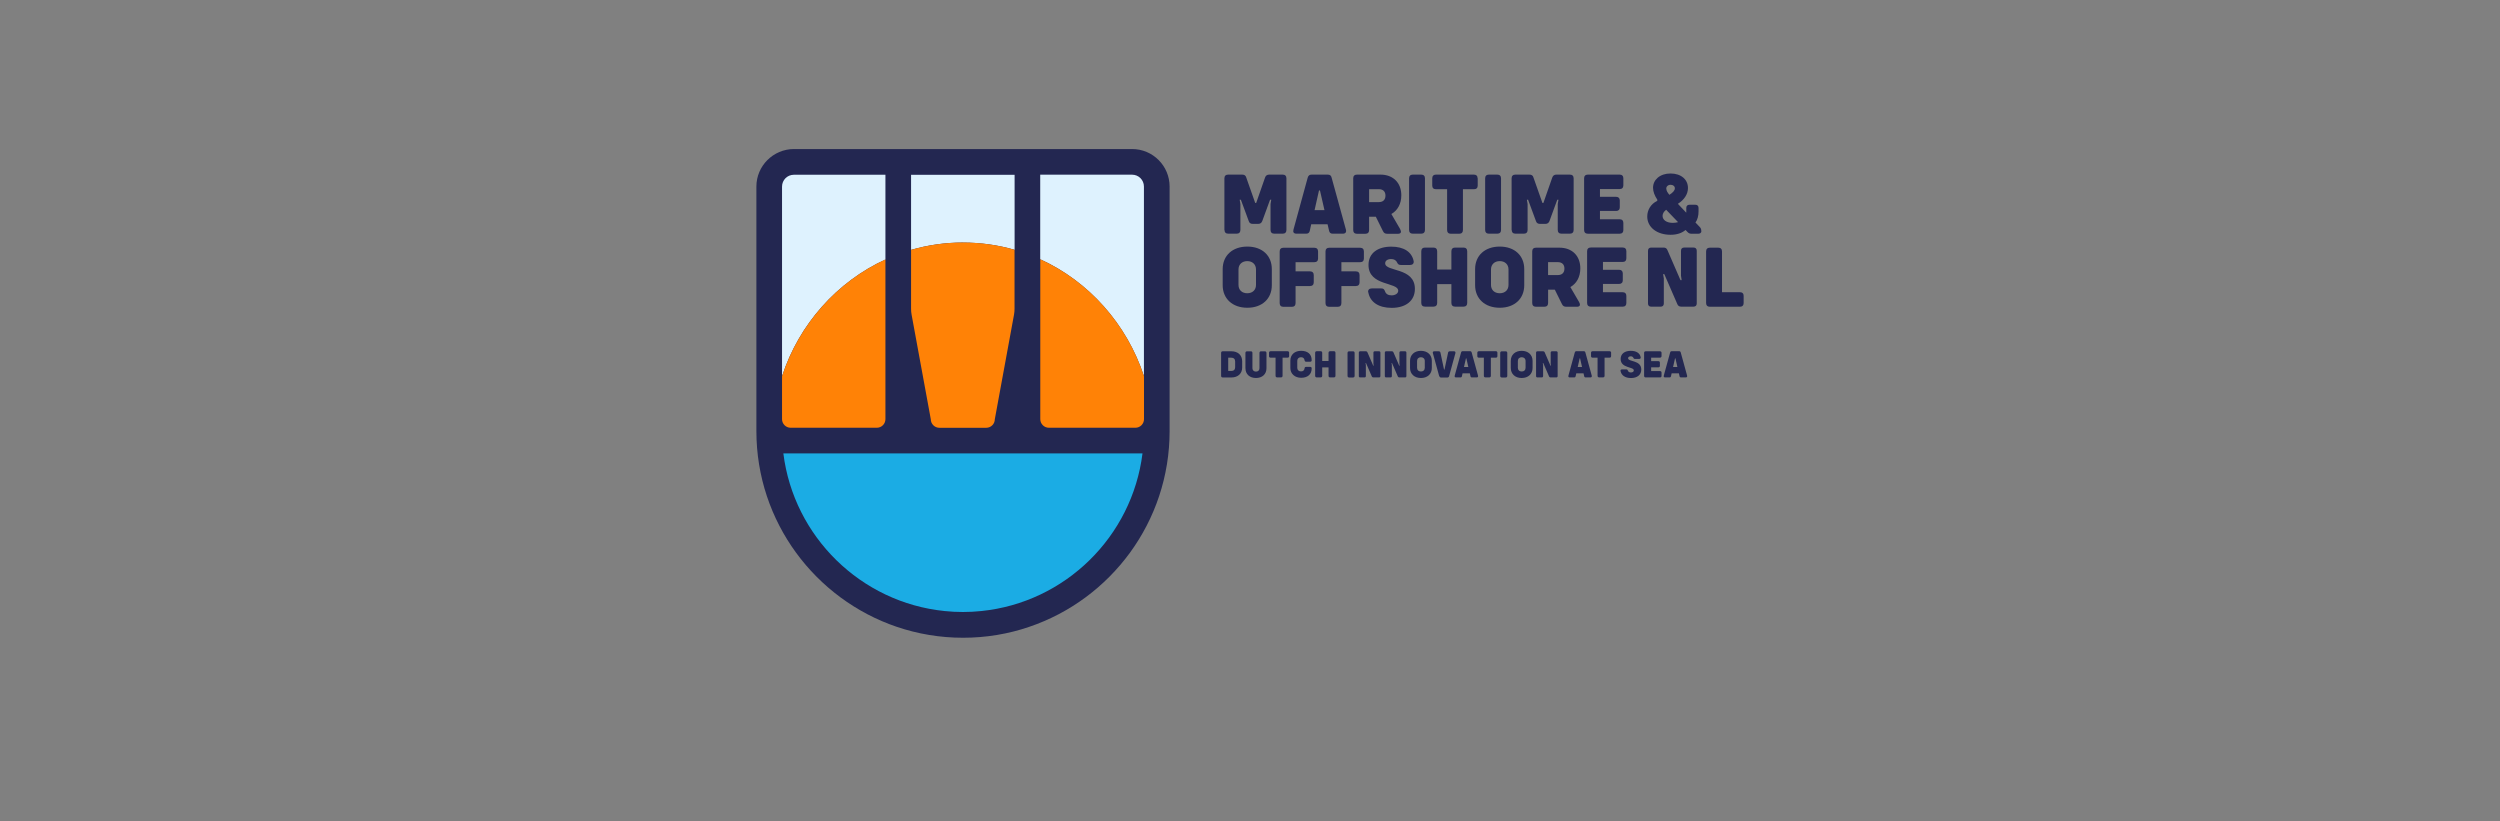 <?xml version="1.0" encoding="UTF-8"?>
<svg xmlns="http://www.w3.org/2000/svg" xmlns:serif="http://www.serif.com/" id="Laag_1" version="1.1" viewBox="0 0 700 230">
  <rect x="0" y="0" width="700" height="230" fill="#808080" stroke="none"/>
  <defs>
    <style>
      .st0 {
        fill: #ff8206;
      }

      .st1 {
        fill: #def2fe;
      }

      .st2 {
        fill: #1bace4;
      }

      .st3 {
        fill: #232751;
      }
    </style>
  </defs>
  <path class="st3" d="M327.49,120.7V52.23c0-5.79-4.71-10.5-10.5-10.5h-94.7c-5.79.02-10.5,4.73-10.5,10.5v68.47c0,25.43,16.48,47.06,39.32,54.82,5.82,1.97,12.05,3.05,18.53,3.05s12.72-1.06,18.53-3.05c22.85-7.74,39.32-29.39,39.32-54.82Z"></path>
  <path class="st2" d="M269.63,171.36c-1.75,0-3.47-.09-5.17-.27-23.44-2.39-42.22-20.83-45.12-44.14h100.56c-2.9,23.31-21.65,41.75-45.12,44.14-1.7.18-3.43.27-5.17.27h.02Z"></path>
  <path class="st1" d="M269.63,67.91c-5.04,0-9.91.73-14.53,2.06v-21.03h28.99v21.01c-4.6-1.33-9.44-2.03-14.44-2.03h-.02ZM320.3,105.33v-53.1c0-1.84-1.48-3.32-3.32-3.32h-25.72v23.69c13.6,6.21,24.24,18.11,29.04,32.73ZM247.92,72.64v-23.71h-25.63c-1.84,0-3.32,1.48-3.32,3.32v53.1c4.78-14.6,15.37-26.45,28.95-32.69v-.02Z"></path>
  <path class="st0" d="M255.1,86.44v-16.48c4.62-1.35,9.51-2.06,14.53-2.06s9.86.71,14.44,2.03v16.5c0,.57-.04,1.13-.15,1.7l-5.37,29.24c0,1.33-1.08,2.41-2.41,2.41h-13.11c-1.33,0-2.41-1.08-2.41-2.41l-5.37-29.24c-.11-.55-.15-1.13-.15-1.7h.02ZM293.69,119.77h24.22c1.33,0,2.41-1.08,2.41-2.41v-12.03c-4.8-14.62-15.41-26.52-29.04-32.73v44.76c0,1.33,1.08,2.41,2.41,2.41ZM221.38,119.77h24.13c1.33,0,2.41-1.08,2.41-2.41v-44.72c-13.56,6.24-24.17,18.09-28.95,32.69v12.03c0,1.33,1.08,2.41,2.41,2.41Z"></path>
  <path class="st3" d="M342.83,64.42v-14.49c0-.66.38-1.04,1.04-1.04h3.94c.6,0,1,.24,1.15.84l2.5,7.1h.27l2.48-7.1c.2-.6.6-.84,1.19-.84h3.76c.66,0,1.04.38,1.04,1.04v14.46c0,.66-.38,1.04-1.04,1.04h-2.37c-.66,0-1.04-.38-1.04-1.04v-7.25l.2-1.22h-.33l-2.17,5.93c-.2.57-.6.84-1.19.84h-1.48c-.6,0-1-.27-1.15-.84l-2.19-5.93h-.33l.2,1.22v7.25c0,.66-.38,1.04-1.04,1.04h-2.37c-.66,0-1.04-.38-1.04-1.04l-.02.02Z"></path>
  <path class="st3" d="M376.03,65.43h-2.92c-.55,0-.86-.29-.97-.82l-.42-1.81h-4.58l-.4,1.81c-.09.51-.42.82-.97.82h-2.74c-.77,0-1.06-.42-.86-1.13l3.98-14.53c.18-.64.51-.88,1.13-.88h4.45c.64,0,1,.24,1.13.88l4,14.53c.18.71-.13,1.13-.86,1.13h.04ZM370.85,58.84l-1.26-5.51h-.27l-1.24,5.51h2.76Z"></path>
  <path class="st3" d="M392.06,64.24c.42.75.18,1.22-.64,1.22h-2.96c-.62,0-.97-.18-1.26-.8l-1.97-3.98h-1.88v3.74c0,.66-.38,1.04-1.04,1.04h-2.37c-.66,0-1.04-.38-1.04-1.04v-14.49c0-.66.38-1.04,1.04-1.04h6.59c3.52,0,5.84,2.26,5.84,5.79,0,2.39-1.04,4.25-2.79,5.24l2.5,4.29-.02.02ZM383.35,56.59h2.72c1.19,0,1.86-.66,1.86-1.81s-.66-1.81-1.86-1.81h-2.72v3.63Z"></path>
  <path class="st3" d="M394.54,64.42v-14.49c0-.66.38-1.04,1.04-1.04h2.37c.66,0,1.04.38,1.04,1.04v14.46c0,.66-.38,1.04-1.04,1.04h-2.37c-.66,0-1.04-.38-1.04-1.04v.02Z"></path>
  <path class="st3" d="M413.76,49.93v2.03c0,.66-.38,1.02-1.04,1.02h-3.1v11.43c0,.66-.38,1.04-1.02,1.04h-2.37c-.66,0-1.04-.38-1.04-1.04v-11.43h-3.12c-.66,0-1.04-.35-1.04-1.02v-2.03c0-.66.38-1.04,1.04-1.04h10.62c.66,0,1.04.38,1.04,1.04h.02Z"></path>
  <path class="st3" d="M415.84,64.42v-14.49c0-.66.38-1.04,1.04-1.04h2.37c.66,0,1.04.38,1.04,1.04v14.46c0,.66-.38,1.04-1.04,1.04h-2.37c-.66,0-1.04-.38-1.04-1.04v.02Z"></path>
  <path class="st3" d="M423.25,64.42v-14.49c0-.66.38-1.04,1.04-1.04h3.94c.6,0,1,.24,1.15.84l2.5,7.1h.27l2.48-7.1c.2-.6.6-.84,1.19-.84h3.76c.66,0,1.04.38,1.04,1.04v14.46c0,.66-.38,1.04-1.04,1.04h-2.37c-.66,0-1.04-.38-1.04-1.04v-7.25l.2-1.22h-.33l-2.17,5.93c-.2.57-.6.84-1.19.84h-1.48c-.6,0-1-.27-1.15-.84l-2.19-5.93h-.33l.2,1.22v7.25c0,.66-.38,1.04-1.04,1.04h-2.37c-.66,0-1.04-.38-1.04-1.04l-.02.02Z"></path>
  <path class="st3" d="M447.99,52.94v2.17h4.53c.64,0,1.02.38,1.02,1.02v1.92c0,.64-.38,1.02-1.02,1.02h-4.53v2.32h5.51c.66,0,1.04.38,1.04,1.04v1.99c0,.64-.38,1.02-1.04,1.02h-8.91c-.66,0-1.04-.38-1.04-1.02v-14.51c0-.64.38-1.02,1.04-1.02h8.91c.66,0,1.04.38,1.04,1.02v1.99c0,.66-.38,1.04-1.04,1.04,0,0-5.51,0-5.51,0Z"></path>
  <path class="st3" d="M476.39,64.68c0,.49-.33.77-.91.77h-1.84c-.46,0-.8-.13-1.11-.46l-.58-.6c-1.06.91-2.48,1.35-4.2,1.35-3.8,0-6.52-2.1-6.52-5.11,0-1.9,1.04-3.54,2.81-4.4v-.33c-.75-1.11-1.19-2.26-1.19-3.34,0-2.19,1.9-3.98,4.89-3.98s4.89,1.7,4.89,4.07c0,1.72-1.06,3.32-2.83,4.42l2.34,2.48s.02-.2.02-.29v-1.02c0-.6.33-.91.91-.91h1.61c.6,0,.91.33.91.91v.97c0,1.19-.27,2.28-.86,3.1l1.19,1.24c.33.33.44.69.44,1.13h.02ZM469.86,62.2l-3.34-3.47c-.64.49-1,1.08-1,1.72,0,1.11,1.08,1.95,2.87,1.95.51,0,1.02-.07,1.46-.2ZM466.57,52.85c0,.55.35,1.08.86,1.7.93-.57,1.53-1.22,1.53-1.81s-.49-1-1.19-1-1.22.46-1.22,1.08l.02.02Z"></path>
  <path class="st3" d="M342.35,79.85v-4.49c0-3.8,2.74-6.32,6.9-6.32s6.86,2.52,6.86,6.32v4.49c0,3.8-2.72,6.32-6.86,6.32s-6.9-2.52-6.9-6.32ZM351.68,79.79v-4.36c0-1.39-1-2.32-2.45-2.32s-2.45.93-2.45,2.32v4.36c0,1.39.97,2.32,2.45,2.32s2.45-.93,2.45-2.32Z"></path>
  <path class="st3" d="M369.06,70.36v2.03c0,.66-.38,1.02-1.04,1.02h-5.26v2.57h4.05c.66,0,1.04.38,1.04,1.04v2.03c0,.66-.38,1.04-1.04,1.04h-4.05v4.78c0,.66-.38,1.04-1.04,1.04h-2.37c-.66,0-1.04-.38-1.04-1.04v-14.46c0-.66.38-1.04,1.04-1.04h8.67c.66,0,1.04.38,1.04,1.04v-.04Z"></path>
  <path class="st3" d="M381.89,70.36v2.03c0,.66-.38,1.02-1.04,1.02h-5.26v2.57h4.05c.66,0,1.04.38,1.04,1.04v2.03c0,.66-.38,1.04-1.04,1.04h-4.05v4.78c0,.66-.38,1.04-1.04,1.04h-2.37c-.66,0-1.04-.38-1.04-1.04v-14.46c0-.66.38-1.04,1.04-1.04h8.67c.66,0,1.04.38,1.04,1.04v-.04Z"></path>
  <path class="st3" d="M383.08,81.82c-.09-.66.33-1.06,1-1.06h2.7c.62,0,.8.27,1,.75.27.82.91,1.19,1.88,1.19s1.84-.51,1.84-1.28c0-2.5-8.32-1.24-8.32-7.23,0-3.32,2.59-5.13,6.37-5.13,3.52,0,5.77,1.46,6.28,4.07.09.66-.33,1.06-1,1.06h-2.63c-.6,0-.8-.29-.97-.62-.29-.69-.88-1.04-1.7-1.04-1,0-1.68.46-1.68,1.19,0,2.45,8.32,1.06,8.32,7.17,0,3.34-2.57,5.31-6.48,5.31-3.65,0-6.06-1.57-6.57-4.36l-.02-.02Z"></path>
  <path class="st3" d="M410.82,70.36v14.46c0,.66-.38,1.04-1.02,1.04h-2.39c-.64,0-1.02-.38-1.02-1.04v-5.26h-3.98v5.26c0,.66-.38,1.04-1.04,1.04h-2.37c-.66,0-1.04-.38-1.04-1.04v-14.46c0-.66.38-1.04,1.04-1.04h2.37c.66,0,1.04.38,1.04,1.04v5.11h3.98v-5.11c0-.66.38-1.04,1.02-1.04h2.39c.64,0,1.02.38,1.02,1.04Z"></path>
  <path class="st3" d="M413.03,79.85v-4.49c0-3.8,2.74-6.32,6.9-6.32s6.86,2.52,6.86,6.32v4.49c0,3.8-2.72,6.32-6.86,6.32s-6.9-2.52-6.9-6.32ZM422.38,79.79v-4.36c0-1.39-1-2.32-2.45-2.32s-2.45.93-2.45,2.32v4.36c0,1.39.97,2.32,2.45,2.32s2.45-.93,2.45-2.32Z"></path>
  <path class="st3" d="M442.18,84.67c.42.75.18,1.22-.64,1.22h-2.96c-.62,0-.97-.18-1.26-.8l-1.97-3.98h-1.88v3.74c0,.66-.38,1.04-1.04,1.04h-2.37c-.66,0-1.04-.38-1.04-1.04v-14.46c0-.66.38-1.04,1.04-1.04h6.59c3.52,0,5.84,2.26,5.84,5.79,0,2.39-1.04,4.25-2.79,5.24l2.5,4.29h-.02ZM433.46,77.02h2.72c1.19,0,1.86-.66,1.86-1.81s-.66-1.81-1.86-1.81h-2.72v3.63Z"></path>
  <path class="st3" d="M448.83,73.37v2.17h4.53c.64,0,1.02.38,1.02,1.02v1.92c0,.64-.38,1.02-1.02,1.02h-4.53v2.32h5.51c.66,0,1.04.38,1.04,1.04v1.99c0,.64-.38,1.02-1.04,1.02h-8.91c-.66,0-1.04-.38-1.04-1.02v-14.53c0-.64.38-1.02,1.04-1.02h8.91c.66,0,1.04.38,1.04,1.02v1.99c0,.66-.38,1.04-1.04,1.04h-5.51v.02Z"></path>
  <path class="st3" d="M461.44,84.96v-14.73c0-.6.33-.91.91-.91h3.45c.55,0,.88.22,1.08.71l3.65,8.4h.33l-.18-1.22v-6.99c0-.6.33-.91.91-.91h2.59c.6,0,.91.33.91.91v14.73c0,.6-.33.91-.91.91h-3.45c-.51,0-.88-.22-1.08-.71l-3.65-8.4h-.33l.2,1.22v6.99c0,.6-.33.91-.91.91h-2.61c-.6,0-.91-.33-.91-.91Z"></path>
  <path class="st3" d="M488.22,82.82v2.03c0,.66-.38,1.04-1.04,1.04h-8.43c-.66,0-1.04-.38-1.04-1.04v-14.46c0-.66.38-1.04,1.04-1.04h2.37c.66,0,1.04.38,1.04,1.04v11.43h5.02c.66,0,1.04.35,1.04,1.02v-.02Z"></path>
  <path class="st3" d="M347.81,101.15v1.75c0,1.68-1.19,2.79-2.99,2.79h-2.45c-.29,0-.46-.15-.46-.46v-6.41c0-.29.15-.46.46-.46h2.45c1.79,0,2.99,1.11,2.99,2.79v.02ZM345.84,101.19c0-.64-.4-1.04-1.08-1.04h-.86v3.72h.86c.69,0,1.08-.38,1.08-1.04v-1.66.02Z"></path>
  <path class="st3" d="M348.72,103.14v-4.31c0-.29.15-.46.46-.46h1.06c.29,0,.44.15.44.46v4.29c0,.55.4.93,1,.93s.97-.38.97-.93v-4.29c0-.29.15-.46.44-.46h1.06c.29,0,.46.15.46.46v4.31c0,1.61-1.17,2.7-2.94,2.7s-2.94-1.08-2.94-2.7h-.02Z"></path>
  <path class="st3" d="M360.95,98.8v.91c0,.29-.15.44-.46.44h-1.37v5.06c0,.29-.15.46-.44.46h-1.06c-.29,0-.46-.15-.46-.46v-5.06h-1.37c-.29,0-.46-.15-.46-.44v-.91c0-.29.15-.46.46-.46h4.71c.29,0,.46.15.46.46Z"></path>
  <path class="st3" d="M361.3,103.07v-2.1c0-1.66,1.19-2.74,3.01-2.74s2.96.91,2.96,2.63c0,.27-.13.42-.4.42h-1.17c-.24,0-.35-.13-.42-.4-.07-.53-.4-.86-1-.86s-1.04.4-1.04.97v2.03c0,.57.4.97,1.04.97s.93-.33,1-.86c.04-.27.15-.4.42-.4h1.17c.27,0,.4.15.4.44,0,1.72-1.22,2.61-2.96,2.61s-3.01-1.11-3.01-2.74v.02Z"></path>
  <path class="st3" d="M373.93,98.8v6.41c0,.29-.15.46-.44.46h-1.06c-.29,0-.44-.15-.44-.46v-2.34h-1.77v2.34c0,.29-.15.46-.46.46h-1.06c-.29,0-.46-.15-.46-.46v-6.41c0-.29.15-.46.46-.46h1.06c.29,0,.46.15.46.46v2.28h1.77v-2.28c0-.29.15-.46.44-.46h1.06c.29,0,.44.15.44.46Z"></path>
  <path class="st3" d="M377.31,105.24v-6.41c0-.29.15-.46.46-.46h1.06c.29,0,.46.15.46.46v6.41c0,.29-.15.46-.46.46h-1.06c-.29,0-.46-.15-.46-.46Z"></path>
  <path class="st3" d="M380.47,105.28v-6.52c0-.27.13-.4.4-.4h1.53c.24,0,.4.09.49.31l1.61,3.72h.13l-.07-.53v-3.1c0-.27.13-.4.4-.4h1.15c.27,0,.4.13.4.4v6.52c0,.27-.13.4-.4.4h-1.53c-.22,0-.4-.09-.49-.31l-1.61-3.72h-.13l.09.53v3.1c0,.27-.13.4-.4.4h-1.17c-.27,0-.4-.13-.4-.4Z"></path>
  <path class="st3" d="M387.75,105.28v-6.52c0-.27.13-.4.4-.4h1.53c.24,0,.4.09.49.31l1.61,3.72h.13l-.07-.53v-3.1c0-.27.13-.4.4-.4h1.15c.27,0,.4.13.4.4v6.52c0,.27-.13.4-.4.4h-1.53c-.22,0-.4-.09-.49-.31l-1.61-3.72h-.13l.09.53v3.1c0,.27-.13.4-.4.4h-1.17c-.27,0-.4-.13-.4-.4Z"></path>
  <path class="st3" d="M394.81,103.03v-1.99c0-1.68,1.22-2.81,3.05-2.81s3.05,1.13,3.05,2.81v1.99c0,1.68-1.22,2.81-3.05,2.81s-3.05-1.13-3.05-2.81ZM398.94,102.98v-1.92c0-.62-.44-1.04-1.08-1.04s-1.08.42-1.08,1.04v1.92c0,.62.42,1.04,1.08,1.04s1.08-.42,1.08-1.04Z"></path>
  <path class="st3" d="M402.97,105.31l-1.77-6.44c-.09-.31.07-.51.4-.51h1.22c.27,0,.44.13.51.4l1,4.71h.13l1-4.71c.04-.27.22-.4.51-.4h1.15c.33,0,.46.2.4.51l-1.77,6.44c-.07.27-.24.4-.51.4h-1.72c-.27,0-.42-.13-.51-.4h-.02Z"></path>
  <path class="st3" d="M413.43,105.68h-1.28c-.24,0-.38-.13-.42-.35l-.18-.8h-2.03l-.18.8c-.04.22-.18.35-.42.35h-1.22c-.33,0-.46-.18-.38-.51l1.77-6.44c.07-.29.22-.4.51-.4h1.97c.29,0,.44.11.51.4l1.77,6.44c.07.31-.04.51-.38.51h-.04ZM411.13,102.76l-.55-2.43h-.11l-.55,2.43h1.24-.02Z"></path>
  <path class="st3" d="M419.27,98.8v.91c0,.29-.15.44-.46.44h-1.37v5.06c0,.29-.15.46-.44.46h-1.06c-.29,0-.46-.15-.46-.46v-5.06h-1.37c-.29,0-.46-.15-.46-.44v-.91c0-.29.15-.46.46-.46h4.71c.29,0,.46.15.46.46Z"></path>
  <path class="st3" d="M420.06,105.24v-6.41c0-.29.15-.46.46-.46h1.06c.29,0,.46.15.46.46v6.41c0,.29-.15.46-.46.46h-1.06c-.29,0-.46-.15-.46-.46Z"></path>
  <path class="st3" d="M423.02,103.03v-1.99c0-1.68,1.22-2.81,3.05-2.81s3.05,1.13,3.05,2.81v1.99c0,1.68-1.22,2.81-3.05,2.81s-3.05-1.13-3.05-2.81ZM427.16,102.98v-1.92c0-.62-.44-1.04-1.08-1.04s-1.08.42-1.08,1.04v1.92c0,.62.42,1.04,1.08,1.04s1.08-.42,1.08-1.04Z"></path>
  <path class="st3" d="M430.1,105.28v-6.52c0-.27.13-.4.4-.4h1.53c.24,0,.4.09.49.31l1.61,3.72h.13l-.07-.53v-3.1c0-.27.13-.4.4-.4h1.15c.27,0,.4.13.4.4v6.52c0,.27-.13.4-.4.4h-1.53c-.22,0-.4-.09-.49-.31l-1.61-3.72h-.13l.09.53v3.1c0,.27-.13.4-.4.4h-1.17c-.27,0-.4-.13-.4-.4Z"></path>
  <path class="st3" d="M445.27,105.68h-1.28c-.24,0-.38-.13-.42-.35l-.18-.8h-2.03l-.18.8c-.04.22-.18.35-.42.35h-1.22c-.33,0-.46-.18-.38-.51l1.77-6.44c.07-.29.22-.4.51-.4h1.97c.29,0,.44.11.51.4l1.77,6.44c.07.31-.04.51-.38.51h-.04ZM442.97,102.76l-.55-2.43h-.11l-.55,2.43h1.24-.02Z"></path>
  <path class="st3" d="M451.11,98.8v.91c0,.29-.15.44-.46.44h-1.37v5.06c0,.29-.15.46-.44.46h-1.06c-.29,0-.46-.15-.46-.46v-5.06h-1.37c-.29,0-.46-.15-.46-.44v-.91c0-.29.15-.46.46-.46h4.71c.29,0,.46.15.46.46Z"></path>
  <path class="st3" d="M453.74,103.89c-.04-.29.13-.46.44-.46h1.19c.27,0,.35.11.44.33.11.35.4.53.84.53s.82-.22.82-.57c0-1.11-3.69-.55-3.69-3.21,0-1.46,1.15-2.28,2.83-2.28,1.55,0,2.57.64,2.79,1.81.04.29-.13.46-.44.46h-1.17c-.27,0-.35-.13-.42-.27-.13-.31-.4-.46-.75-.46-.44,0-.75.2-.75.53,0,1.08,3.69.46,3.69,3.18,0,1.48-1.15,2.37-2.87,2.37-1.61,0-2.68-.71-2.92-1.92l-.02-.04Z"></path>
  <path class="st3" d="M462.32,100.15v.97h2.01c.29,0,.44.15.44.44v.86c0,.29-.15.44-.44.44h-2.01v1.04h2.45c.29,0,.46.15.46.46v.88c0,.29-.15.44-.46.44h-3.96c-.29,0-.46-.15-.46-.44v-6.44c0-.29.15-.44.46-.44h3.96c.29,0,.46.15.46.44v.88c0,.29-.15.46-.46.46h-2.45v-.02Z"></path>
  <path class="st3" d="M471.97,105.68h-1.28c-.24,0-.38-.13-.42-.35l-.18-.8h-2.03l-.18.8c-.04.22-.18.35-.42.35h-1.22c-.33,0-.46-.18-.38-.51l1.77-6.44c.07-.29.22-.4.51-.4h1.97c.29,0,.44.11.51.4l1.77,6.44c.07.31-.04.51-.38.51h-.04ZM469.67,102.76l-.55-2.43h-.11l-.55,2.43h1.24-.02Z"></path>
</svg>
